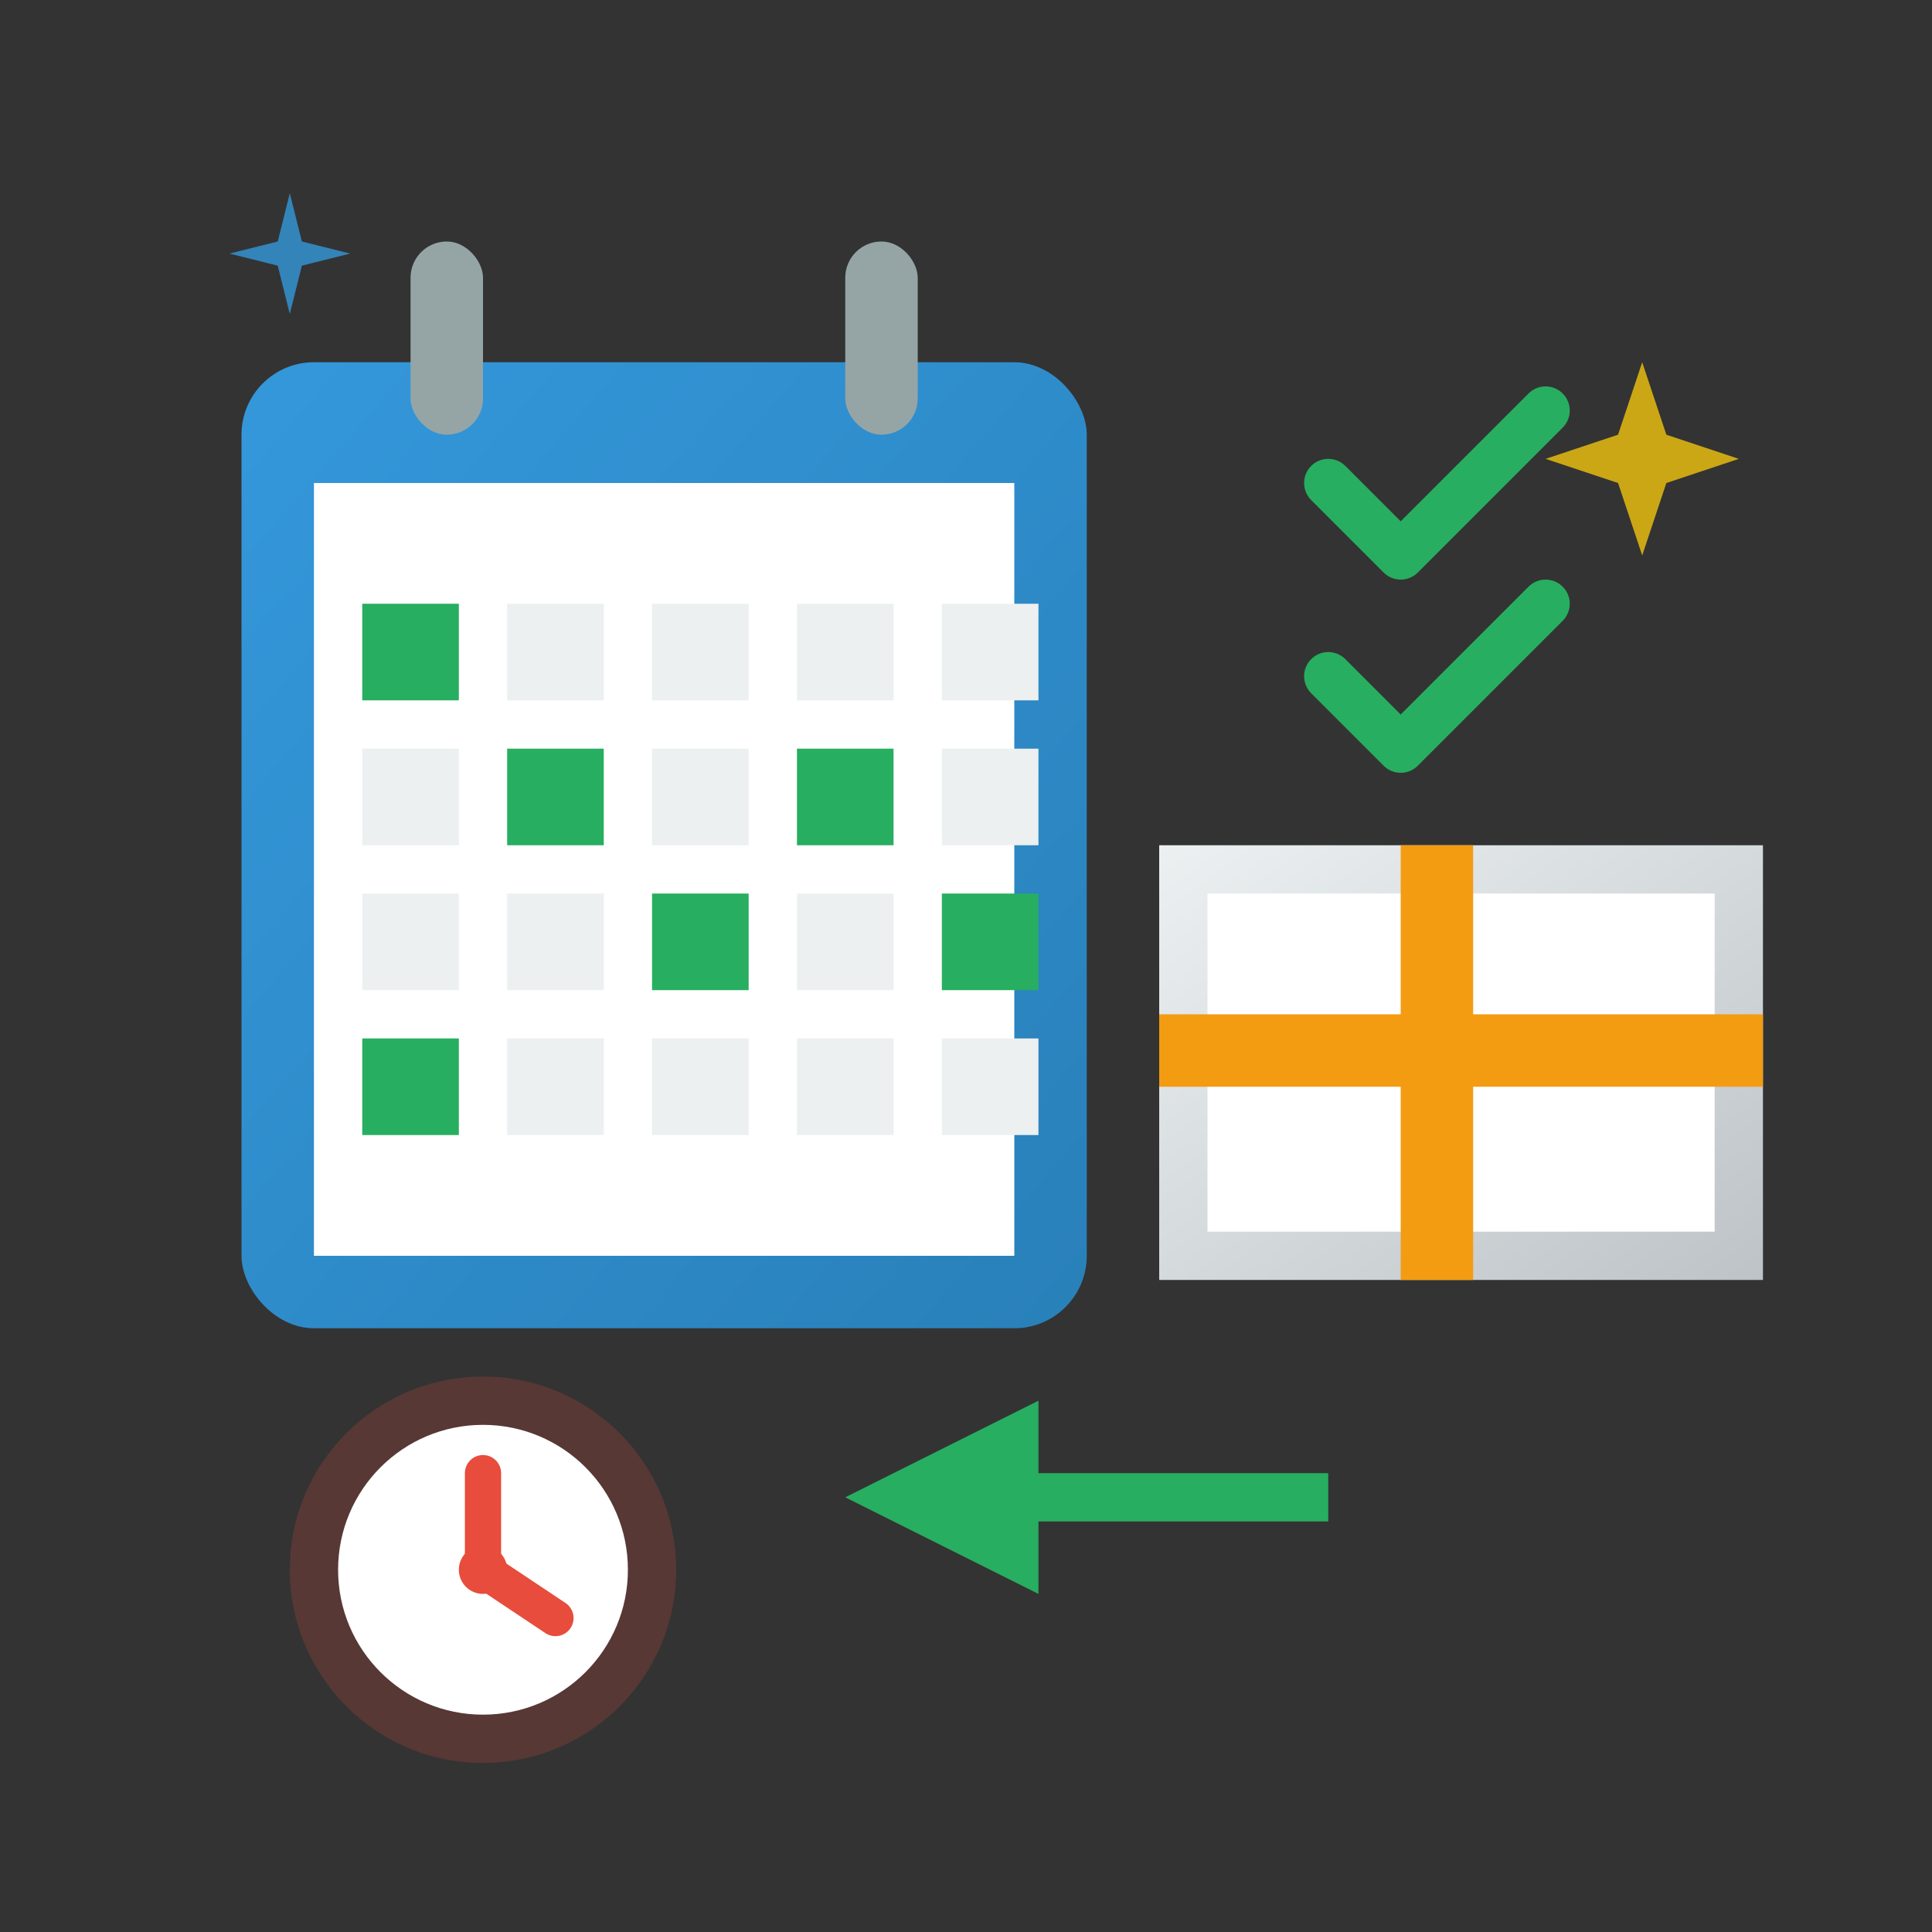 <svg width="80" height="80" viewBox="0 0 80 80" fill="none" xmlns="http://www.w3.org/2000/svg">
  <rect x="0" y="0" width="80" height="80" fill="#333333" stroke="none"/>
  <defs>
    <linearGradient id="calendar-gradient" x1="0%" y1="0%" x2="100%" y2="100%">
      <stop offset="0%" style="stop-color:#3498db"/>
      <stop offset="100%" style="stop-color:#2980b9"/>
    </linearGradient>
    <linearGradient id="box-gradient" x1="0%" y1="0%" x2="100%" y2="100%">
      <stop offset="0%" style="stop-color:#ecf0f1"/>
      <stop offset="100%" style="stop-color:#bdc3c7"/>
    </linearGradient>
  </defs>
  
  <!-- Calendar -->
  <rect x="10" y="15" width="35" height="40" rx="3" fill="url(#calendar-gradient)"/>
  <rect x="13" y="20" width="29" height="32" fill="#fff"/>
  
  <!-- Calendar rings -->
  <rect x="17" y="10" width="3" height="8" rx="1.5" fill="#95a5a6"/>
  <rect x="35" y="10" width="3" height="8" rx="1.5" fill="#95a5a6"/>
  
  <!-- Calendar grid -->
  <rect x="15" y="25" width="4" height="4" fill="#27ae60"/>
  <rect x="21" y="25" width="4" height="4" fill="#ecf0f1"/>
  <rect x="27" y="25" width="4" height="4" fill="#ecf0f1"/>
  <rect x="33" y="25" width="4" height="4" fill="#ecf0f1"/>
  <rect x="39" y="25" width="4" height="4" fill="#ecf0f1"/>
  
  <rect x="15" y="31" width="4" height="4" fill="#ecf0f1"/>
  <rect x="21" y="31" width="4" height="4" fill="#27ae60"/>
  <rect x="27" y="31" width="4" height="4" fill="#ecf0f1"/>
  <rect x="33" y="31" width="4" height="4" fill="#27ae60"/>
  <rect x="39" y="31" width="4" height="4" fill="#ecf0f1"/>
  
  <rect x="15" y="37" width="4" height="4" fill="#ecf0f1"/>
  <rect x="21" y="37" width="4" height="4" fill="#ecf0f1"/>
  <rect x="27" y="37" width="4" height="4" fill="#27ae60"/>
  <rect x="33" y="37" width="4" height="4" fill="#ecf0f1"/>
  <rect x="39" y="37" width="4" height="4" fill="#27ae60"/>
  
  <rect x="15" y="43" width="4" height="4" fill="#27ae60"/>
  <rect x="21" y="43" width="4" height="4" fill="#ecf0f1"/>
  <rect x="27" y="43" width="4" height="4" fill="#ecf0f1"/>
  <rect x="33" y="43" width="4" height="4" fill="#ecf0f1"/>
  <rect x="39" y="43" width="4" height="4" fill="#ecf0f1"/>
  
  <!-- Delivery box -->
  <rect x="48" y="35" width="25" height="18" fill="url(#box-gradient)"/>
  <rect x="50" y="37" width="21" height="14" fill="#fff"/>
  
  <!-- Box tape -->
  <rect x="48" y="42" width="25" height="3" fill="#f39c12"/>
  <rect x="58" y="35" width="3" height="18" fill="#f39c12"/>
  
  <!-- Delivery arrow -->
  <path d="M35 62l8-4v3h12v2H43v3l-8-4z" fill="#27ae60"/>
  
  <!-- Clock/schedule -->
  <circle cx="20" cy="65" r="8" fill="#e74c3c" opacity="0.2"/>
  <circle cx="20" cy="65" r="6" fill="#fff"/>
  <path d="M20 61v4l3 2" stroke="#e74c3c" stroke-width="1.5" stroke-linecap="round"/>
  <circle cx="20" cy="65" r="1" fill="#e74c3c"/>
  
  <!-- Subscription check marks -->
  <path d="M55 20l3 3 6-6" stroke="#27ae60" stroke-width="2" stroke-linecap="round" stroke-linejoin="round"/>
  <path d="M55 28l3 3 6-6" stroke="#27ae60" stroke-width="2" stroke-linecap="round" stroke-linejoin="round"/>
  
  <!-- Sparkles for premium service -->
  <path d="M68 15l1 3 3 1-3 1-1 3-1-3-3-1 3-1 1-3z" fill="#f1c40f" opacity="0.8"/>
  <path d="M12 8l0.5 2 2 0.5-2 0.5-0.5 2-0.5-2-2-0.5 2-0.5 0.5-2z" fill="#3498db" opacity="0.8"/>
</svg>
